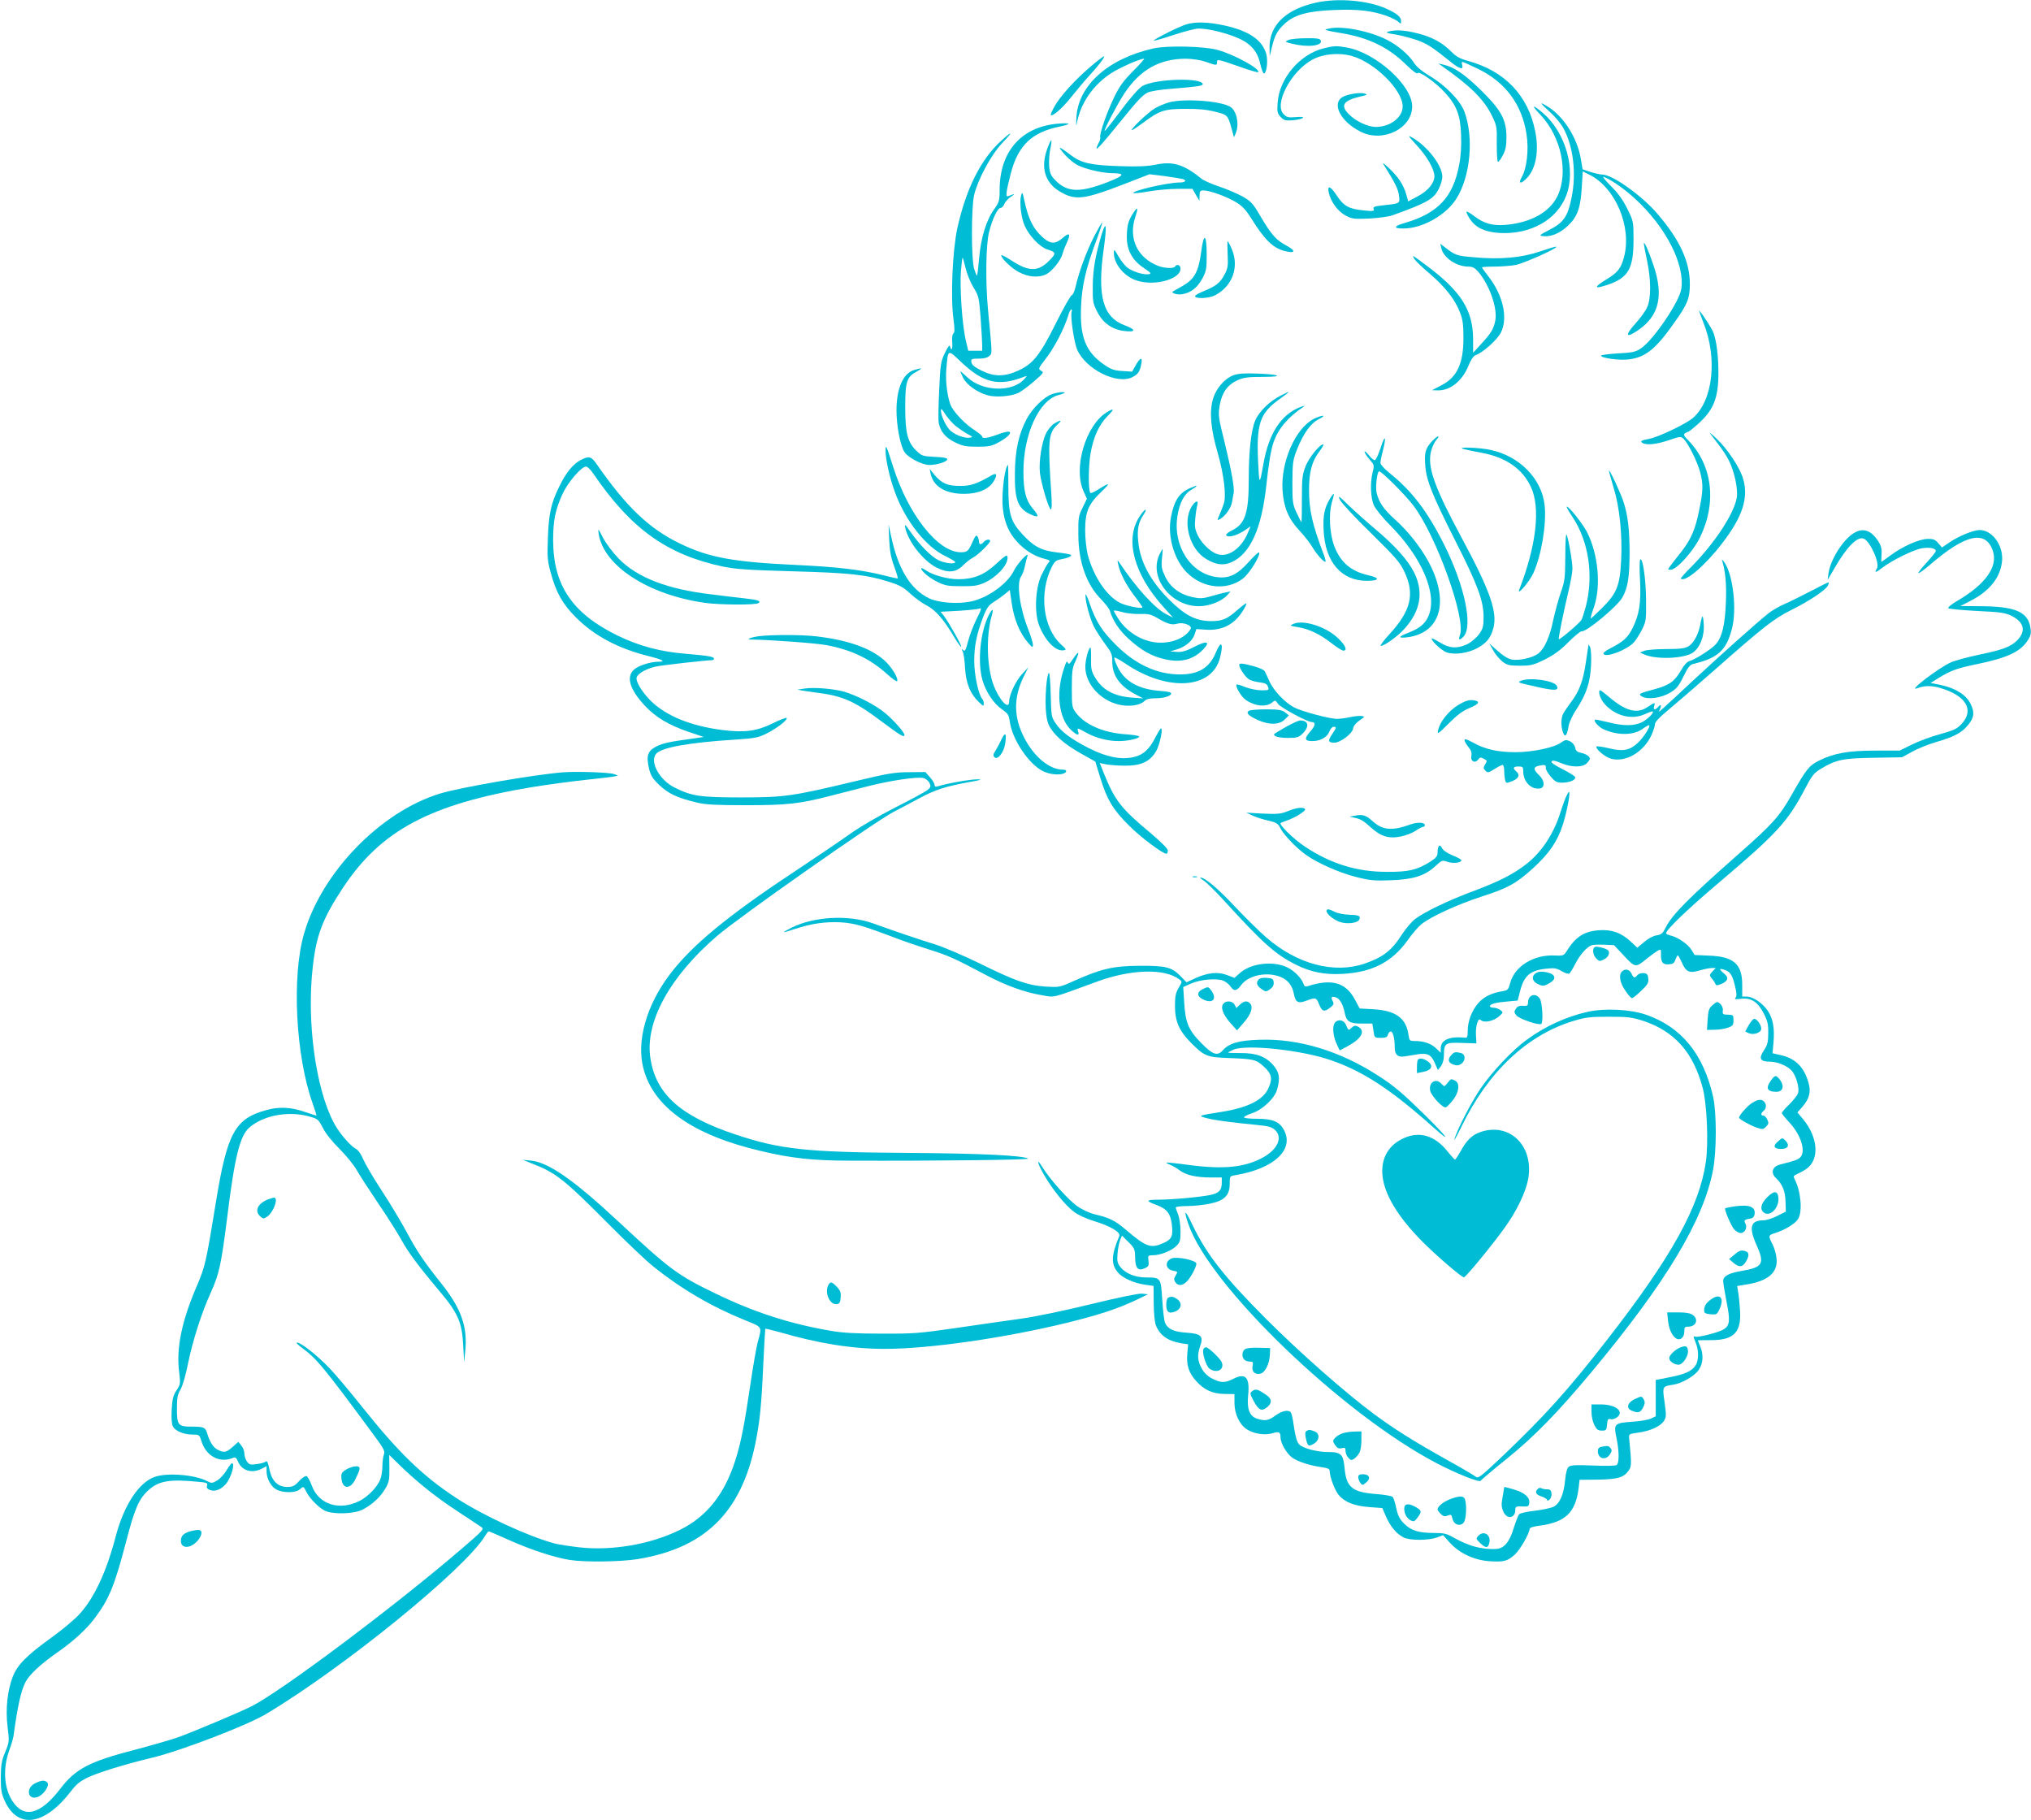 <?xml version="1.0" standalone="no"?>
<!DOCTYPE svg PUBLIC "-//W3C//DTD SVG 20010904//EN"
 "http://www.w3.org/TR/2001/REC-SVG-20010904/DTD/svg10.dtd">
<svg version="1.0" xmlns="http://www.w3.org/2000/svg"
 width="1280pt" height="1147pt" viewBox="0 0 1280 1147"
 preserveAspectRatio="xMidYMid meet">
<g transform="translate(0,1147) scale(0.1,-0.1)"
fill="#00bcd4" stroke="none">
<path d="M8297 11454 c-192 -41 -298 -143 -296 -284 l1 -55 14 58 c18 76 35
106 83 150 61 55 147 78 312 84 145 6 234 -4 328 -37 29 -11 62 -27 72 -36 18
-16 19 -16 19 3 0 26 -24 47 -92 78 -115 52 -301 69 -441 39z"/>
<path d="M7475 11316 c-50 -16 -209 -96 -203 -102 3 -2 59 14 125 36 67 22
137 40 156 40 54 0 136 -18 217 -47 103 -37 153 -87 172 -174 8 -35 19 -63 24
-62 17 3 26 77 15 121 -25 90 -108 147 -266 182 -103 22 -182 24 -240 6z"/>
<path d="M8380 11291 c-33 -7 -34 -8 -10 -14 14 -4 54 -11 90 -17 166 -28 293
-90 401 -197 41 -40 69 -61 73 -54 10 16 116 -60 174 -124 73 -81 96 -141 100
-265 3 -69 -1 -134 -12 -189 -38 -203 -133 -305 -343 -366 -70 -20 -74 -35 -9
-35 119 0 268 83 334 187 89 140 112 386 51 550 -27 71 -122 168 -223 227 -42
25 -77 54 -91 75 -33 54 -106 116 -174 150 -108 55 -279 89 -361 72z"/>
<path d="M8750 11271 c-20 -6 -10 -10 48 -19 39 -7 102 -24 139 -37 62 -24 90
-42 212 -140 50 -40 76 -46 66 -15 -3 11 -3 20 1 20 5 0 50 -20 101 -45 172
-84 276 -225 304 -413 15 -97 1 -215 -31 -269 -24 -42 -5 -45 33 -5 57 59 77
170 53 292 -44 227 -192 383 -424 446 -50 14 -75 27 -106 59 -57 57 -123 93
-213 115 -77 20 -138 24 -183 11z"/>
<path d="M8120 11218 c-24 -11 -23 -12 25 -24 98 -24 192 -13 179 21 -5 12
-25 15 -93 14 -47 0 -97 -5 -111 -11z"/>
<path d="M7270 11165 c-286 -64 -475 -233 -486 -434 -3 -62 -3 -63 6 -22 25
118 104 229 212 299 55 36 182 92 208 92 5 0 -26 -35 -68 -77 -60 -60 -87 -97
-119 -163 -45 -92 -96 -237 -89 -255 2 -6 -2 -22 -10 -36 -7 -13 -13 -28 -13
-34 0 -12 43 37 151 170 106 131 137 164 171 182 17 8 82 19 155 24 158 13
192 18 192 28 0 44 -300 35 -380 -11 -21 -12 -74 -71 -135 -153 -55 -74 -101
-132 -103 -130 -6 6 80 169 124 236 99 150 222 219 389 219 43 -1 91 -8 125
-20 69 -24 70 -24 70 0 0 18 9 16 127 -25 69 -25 129 -43 132 -40 18 19 -150
111 -254 140 -84 24 -319 29 -405 10z"/>
<path d="M8344 11166 c-152 -37 -282 -190 -292 -344 -4 -56 -2 -66 19 -89 21
-22 30 -24 77 -21 29 3 57 9 63 15 6 6 -8 8 -45 5 -46 -4 -57 -1 -76 18 -63
63 46 271 181 344 67 37 169 46 250 23 146 -43 319 -215 319 -318 0 -69 -78
-128 -168 -129 -51 0 -126 35 -171 80 -55 55 -36 86 69 111 49 11 52 13 28 20
-31 8 -108 -5 -138 -23 -69 -43 -10 -155 115 -218 141 -71 325 20 325 160 0
131 -227 336 -409 370 -66 12 -82 12 -147 -4z"/>
<path d="M6874 11051 c-100 -85 -195 -190 -229 -253 -15 -27 -25 -51 -23 -53
11 -11 72 42 124 107 32 40 81 99 110 131 65 71 108 126 102 132 -2 2 -40 -26
-84 -64z"/>
<path d="M9090 11052 c177 -124 263 -209 313 -312 30 -62 32 -70 30 -177 0
-62 3 -113 8 -113 5 0 19 19 31 43 17 32 22 58 22 112 0 111 -32 170 -162 298
-104 101 -170 146 -237 160 l-30 7 25 -18z"/>
<path d="M7368 10825 c-26 -7 -67 -24 -90 -38 -43 -25 -160 -137 -144 -137 5
0 36 21 70 46 102 77 134 88 266 88 81 1 137 -5 188 -18 80 -20 80 -20 105
-111 l14 -50 12 28 c22 54 5 138 -34 163 -58 38 -292 55 -387 29z"/>
<path d="M9766 10766 c33 -29 72 -76 87 -104 63 -115 83 -286 51 -440 -23
-115 -50 -155 -137 -199 -67 -35 -70 -38 -42 -41 49 -6 105 17 156 65 60 56
81 113 88 246 l6 97 42 -21 c164 -81 269 -329 218 -519 -19 -71 -39 -97 -110
-140 -83 -51 -81 -64 6 -35 132 45 164 101 164 286 0 114 -1 116 -39 193 -27
55 -58 99 -104 144 -36 36 -56 62 -46 58 46 -17 131 -76 196 -136 195 -177
318 -416 294 -571 -12 -80 -172 -316 -251 -372 -37 -25 -52 -29 -148 -34 -59
-3 -107 -10 -107 -14 0 -15 112 -31 173 -24 106 12 173 65 292 236 80 112 95
150 95 239 0 140 -62 276 -202 440 -98 116 -286 250 -350 250 -12 0 -44 7 -73
16 l-51 17 -12 70 c-22 128 -107 262 -204 323 -59 37 -57 29 8 -30z"/>
<path d="M9708 10747 c132 -140 179 -366 107 -514 -50 -101 -168 -166 -325
-180 -82 -7 -137 8 -196 53 -25 19 -48 33 -51 30 -3 -3 6 -24 21 -46 36 -55
94 -82 186 -88 195 -11 362 82 421 236 63 163 -4 397 -147 520 -68 58 -77 52
-16 -11z"/>
<path d="M6660 10690 c-226 -22 -360 -177 -360 -417 0 -67 -3 -77 -34 -121
-50 -68 -84 -180 -95 -307 -5 -59 -11 -109 -14 -111 -2 -3 -10 17 -18 43 -18
62 -18 385 0 463 23 98 107 254 175 326 72 75 70 84 -3 18 -129 -116 -223
-304 -278 -554 -30 -139 -43 -433 -24 -570 8 -61 8 -86 0 -91 -7 -4 -10 -26
-8 -53 4 -45 -5 -64 -14 -28 -3 11 -13 -3 -32 -42 -26 -55 -29 -72 -36 -235
-5 -97 -6 -189 -3 -206 11 -55 43 -93 102 -122 49 -24 69 -28 142 -28 75 0 91
4 138 30 58 32 86 65 55 65 -10 0 -42 -9 -71 -20 -56 -21 -92 -26 -92 -11 0 5
-22 23 -49 41 -55 35 -121 103 -145 147 -24 47 -39 159 -32 237 11 128 8 126
92 46 141 -134 237 -157 399 -94 20 7 20 7 1 -14 -75 -86 -265 -80 -360 11
-22 20 -41 37 -43 37 -2 0 6 -18 17 -41 23 -45 91 -93 155 -110 52 -15 152 -6
195 16 19 10 64 43 98 73 60 52 62 56 43 66 -19 11 -18 14 30 76 52 66 117
191 140 268 6 23 16 42 20 42 5 0 6 -6 3 -14 -10 -25 15 -195 35 -240 55 -124
252 -222 349 -172 35 18 46 35 55 84 9 44 -7 40 -35 -9 l-23 -41 -62 4 c-52 3
-71 10 -117 42 -113 78 -151 174 -143 360 5 136 30 243 97 422 22 59 38 109
36 111 -2 2 -24 -36 -49 -84 -49 -96 -97 -225 -117 -315 -7 -32 -19 -58 -25
-58 -7 0 -51 -78 -98 -172 -102 -205 -146 -261 -239 -303 -87 -40 -153 -40
-233 0 -43 22 -61 36 -63 53 -3 20 0 22 47 22 33 0 55 6 66 17 19 18 19 4 -8
288 -17 178 -14 416 7 495 21 83 54 150 72 150 8 0 19 11 24 25 5 14 24 34 42
46 30 19 25 20 -18 3 -18 -8 -14 25 17 146 47 176 133 257 310 293 78 16 67
25 -21 17z m-574 -911 c8 -35 30 -89 49 -120 33 -53 35 -63 45 -190 5 -74 10
-151 10 -171 l0 -38 -44 0 -44 0 -16 68 c-22 96 -38 328 -30 434 4 49 9 87 11
84 2 -2 11 -33 19 -67z m-60 -996 c21 -16 55 -39 74 -49 32 -17 33 -19 12 -22
-30 -5 -84 14 -117 40 -29 22 -65 96 -65 131 0 16 7 10 28 -24 16 -25 47 -59
68 -76z"/>
<path d="M8929 10554 c66 -72 111 -150 111 -195 0 -43 -41 -92 -105 -126 l-60
-32 -13 46 c-18 60 -49 108 -108 163 -40 38 -45 40 -29 15 68 -108 88 -150 92
-189 6 -50 9 -48 -109 -61 -46 -5 -56 -9 -51 -22 6 -14 -2 -15 -62 -9 -93 9
-126 27 -169 92 -41 62 -62 70 -52 22 11 -57 58 -121 106 -146 41 -22 54 -23
150 -19 58 3 123 12 145 20 222 80 262 103 294 170 12 24 21 57 21 73 0 71
-94 193 -191 248 -29 17 -25 10 30 -50z"/>
<path d="M6601 10535 c-44 -118 -17 -215 77 -271 98 -59 150 -53 407 46 l160
62 90 -11 c49 -7 100 -15 113 -18 35 -8 26 -23 -16 -23 -72 0 -302 -53 -289
-67 3 -2 47 2 98 11 51 9 133 16 183 16 l91 0 22 -38 22 -37 1 33 c0 27 4 32
25 32 39 0 144 -38 203 -73 40 -24 63 -48 97 -102 84 -135 136 -186 208 -206
69 -18 78 -1 17 32 -68 36 -96 68 -166 186 -50 85 -60 95 -117 127 -34 18 -99
46 -145 61 -45 15 -95 37 -110 49 -109 89 -180 111 -285 89 -54 -11 -112 -14
-232 -10 -181 6 -240 19 -307 70 -80 61 -89 60 -31 -4 20 -22 54 -49 75 -60
47 -24 149 -48 208 -50 95 -1 91 -13 -20 -57 -176 -68 -254 -65 -330 13 -27
28 -34 44 -38 88 -2 30 1 78 7 107 15 71 8 74 -18 5z"/>
<path d="M6435 10237 c-11 -43 0 -138 23 -190 27 -62 95 -133 140 -148 58 -18
60 -25 17 -69 -72 -74 -130 -74 -243 0 -34 22 -62 36 -62 32 0 -20 63 -81 110
-106 61 -33 128 -38 176 -13 36 19 92 90 100 127 4 14 15 44 26 67 28 60 19
72 -24 34 -46 -40 -77 -40 -124 1 -62 55 -93 116 -119 238 -11 51 -13 53 -20
27z"/>
<path d="M7133 10113 c-22 -38 -29 -63 -31 -118 -5 -94 29 -162 107 -214 46
-31 50 -36 30 -39 -31 -5 -97 15 -132 40 -15 11 -41 43 -57 71 -28 49 -30 50
-30 23 0 -72 69 -153 151 -176 113 -33 269 12 269 77 0 23 -23 32 -35 13 -8
-13 -62 -11 -102 3 -135 50 -194 175 -147 313 21 62 12 66 -23 7z"/>
<path d="M6942 9990 c-39 -132 -55 -223 -55 -327 -1 -93 1 -106 29 -159 35
-70 94 -111 171 -120 72 -9 74 9 4 35 -140 51 -177 183 -135 482 21 152 16
186 -14 89z"/>
<path d="M7571 9888 c-16 -125 -41 -174 -110 -215 -30 -18 -59 -34 -65 -37
-24 -10 20 -26 54 -20 55 9 94 39 126 96 26 48 29 62 29 150 0 133 -18 147
-34 26z"/>
<path d="M7737 9868 c4 -72 1 -89 -19 -127 -27 -52 -53 -73 -128 -104 -30 -12
-56 -26 -58 -32 -5 -19 85 -17 125 4 111 57 155 180 105 294 -11 26 -23 47
-25 47 -2 0 -2 -37 0 -82z"/>
<path d="M10360 9934 c0 -6 9 -53 20 -105 26 -122 26 -240 1 -295 -10 -23 -42
-67 -70 -98 -73 -80 -67 -102 14 -46 131 90 161 216 96 408 -31 92 -60 157
-61 136z"/>
<path d="M9084 9904 c15 -59 94 -113 168 -114 30 0 42 -7 68 -37 69 -84 118
-225 104 -302 -10 -52 -25 -79 -86 -145 l-54 -59 0 89 c-2 179 -75 295 -282
452 -101 76 -108 80 -88 50 9 -14 53 -56 98 -94 94 -80 158 -161 189 -242 18
-46 22 -77 22 -162 0 -162 -40 -248 -141 -299 l-57 -30 38 -1 c78 -1 153 60
192 156 15 37 31 61 45 66 49 18 138 99 160 144 45 92 12 236 -81 354 -21 27
-39 52 -39 55 0 3 35 5 79 5 43 0 103 5 132 10 52 10 267 106 257 115 -2 3
-48 -11 -101 -29 -116 -40 -252 -53 -420 -37 -107 9 -115 12 -181 63 l-29 22
7 -30z"/>
<path d="M10735 9438 c91 -226 61 -494 -67 -603 -42 -36 -220 -121 -273 -130
-51 -10 -61 -15 -44 -26 25 -16 90 -9 166 17 70 24 76 25 93 9 28 -26 88 -145
105 -211 20 -77 19 -116 -6 -237 -24 -123 -52 -187 -116 -268 -94 -120 -88
-109 -63 -109 36 0 140 114 183 202 108 218 80 455 -71 611 -31 31 -34 39 -22
47 8 5 18 10 21 10 4 0 30 21 59 47 100 89 130 165 130 323 0 108 -12 201 -32
255 -10 25 -62 108 -89 138 -4 5 8 -29 26 -75z"/>
<path d="M5763 9139 c-71 -20 -113 -116 -113 -255 0 -94 22 -213 48 -259 21
-37 112 -85 160 -85 47 0 112 20 112 36 0 8 -25 13 -79 15 -75 4 -82 6 -115
38 -56 54 -71 112 -71 276 0 161 10 191 73 224 40 22 36 25 -15 10z"/>
<path d="M7775 9106 c-58 -22 -111 -83 -131 -152 -23 -81 -14 -187 32 -344 38
-135 54 -268 36 -316 -5 -16 -17 -46 -26 -67 -16 -37 -16 -38 3 -28 33 18 70
70 76 109 3 20 8 45 10 55 6 31 -13 137 -56 315 -41 164 -42 176 -32 238 14
80 48 128 112 158 38 17 65 21 158 21 140 0 113 16 -37 21 -76 3 -116 0 -145
-10z"/>
<path d="M6632 8987 c-50 -16 -124 -88 -161 -156 -51 -96 -73 -197 -75 -341
-2 -175 20 -228 107 -265 46 -19 47 -8 3 44 -41 49 -56 109 -56 229 0 235 98
449 219 482 23 6 41 13 41 15 0 8 -43 4 -78 -8z"/>
<path d="M8071 8977 c-68 -34 -136 -100 -160 -156 -26 -62 -41 -192 -41 -376
0 -208 -23 -277 -105 -317 -44 -22 -50 -38 -14 -38 23 0 74 22 107 47 l24 17
-17 -40 c-38 -93 -115 -152 -181 -139 -45 8 -107 64 -135 121 -18 38 -21 57
-16 107 3 34 9 72 13 85 10 33 -13 27 -36 -10 -60 -99 -12 -271 94 -332 61
-36 106 -41 157 -19 118 53 189 209 219 478 15 141 30 234 47 280 30 85 91
157 189 222 11 8 2 6 -21 -2 -121 -47 -198 -165 -232 -355 -25 -141 -27 -140
-34 10 -11 236 11 303 124 387 87 63 89 66 18 30z"/>
<path d="M6975 8872 c-132 -81 -212 -349 -147 -496 l22 -49 -27 -56 c-26 -51
-28 -66 -27 -166 0 -175 51 -319 144 -412 26 -27 51 -59 55 -73 19 -62 59
-122 117 -175 81 -74 147 -111 229 -129 101 -24 181 -3 243 63 47 49 21 56
-57 15 -53 -27 -77 -34 -110 -32 l-42 3 42 13 c54 16 99 54 112 95 l11 33 59
-4 c101 -7 178 31 232 116 16 25 27 48 24 50 -2 2 -26 -15 -52 -38 -71 -63
-99 -74 -173 -74 -94 1 -164 37 -265 139 -117 118 -181 238 -192 367 -7 73 2
118 33 163 13 20 19 35 12 33 -7 -3 -25 -24 -40 -49 -89 -142 -30 -358 151
-560 l64 -71 -42 21 c-73 38 -191 167 -298 328 -11 16 -12 14 -6 -12 11 -55
49 -129 101 -198 29 -37 52 -71 52 -74 0 -12 -104 9 -141 28 -85 43 -167 166
-204 304 -8 33 -16 102 -16 152 0 119 20 166 104 246 60 57 53 60 -26 10 -22
-14 -41 -22 -45 -19 -14 14 -13 167 1 249 19 106 53 180 108 236 44 44 42 52
-6 23z m206 -1271 c54 2 73 -2 110 -24 68 -40 94 -47 130 -37 37 11 95 -12 83
-33 -30 -52 -105 -87 -189 -87 -101 0 -205 58 -264 146 -17 26 -31 51 -31 55
0 4 21 1 48 -7 26 -8 77 -14 113 -13z"/>
<path d="M8279 8830 c-116 -61 -208 -272 -196 -450 7 -107 37 -179 106 -253
32 -34 70 -83 84 -108 27 -45 73 -96 81 -88 2 2 -3 22 -11 44 -73 191 -93 280
-93 409 0 112 18 179 65 241 19 25 30 45 25 45 -23 0 -89 -82 -111 -136 -21
-53 -24 -75 -24 -206 0 -82 -1 -148 -3 -148 -2 0 -15 26 -30 58 -25 53 -27 66
-27 192 1 123 3 141 28 205 41 103 87 168 139 194 26 13 35 21 23 21 -11 -1
-36 -10 -56 -20z"/>
<path d="M6644 8801 c-17 -11 -41 -39 -52 -63 -27 -56 -46 -177 -38 -248 8
-69 56 -230 69 -230 6 0 7 35 3 93 -23 339 -19 387 36 439 35 32 27 36 -18 9z"/>
<path d="M10776 8740 c6 -8 30 -39 53 -69 24 -30 54 -77 67 -103 34 -67 58
-178 50 -232 -16 -101 -139 -289 -289 -440 -38 -37 -66 -70 -64 -72 26 -26
151 80 258 219 131 169 170 289 135 409 -20 70 -97 187 -167 253 -29 28 -48
43 -43 35z"/>
<path d="M8701 8647 c-14 -42 -30 -77 -37 -77 -7 0 -24 15 -38 33 -14 17 -26
27 -26 20 0 -7 14 -28 31 -48 30 -34 31 -37 20 -80 -17 -67 -13 -164 8 -210
10 -22 56 -79 103 -126 203 -205 301 -439 239 -575 -21 -46 -56 -74 -122 -100
-68 -26 -72 -37 -10 -30 211 27 268 226 134 476 -50 93 -131 195 -213 268 -69
62 -100 107 -114 166 -9 37 3 136 16 136 16 0 165 -149 215 -215 145 -190 333
-715 294 -817 -12 -33 -2 -36 23 -9 60 66 7 319 -121 576 -106 212 -205 342
-348 456 -31 25 -55 52 -55 62 0 11 7 46 16 79 23 91 12 103 -15 15z"/>
<path d="M9021 8685 c-39 -44 -45 -70 -38 -155 8 -91 44 -181 191 -472 140
-276 176 -375 176 -477 0 -59 -4 -73 -29 -108 -16 -22 -49 -50 -73 -62 -63
-30 -114 -27 -172 10 -27 16 -50 28 -52 26 -10 -10 61 -77 93 -88 52 -17 134
-5 194 27 59 33 84 64 101 127 26 100 -21 235 -197 562 -176 327 -221 453
-196 552 7 27 22 58 33 71 12 12 17 22 11 22 -6 0 -25 -16 -42 -35z"/>
<path d="M5581 8633 c-1 -52 25 -173 59 -264 65 -180 196 -346 319 -404 33
-16 61 -33 61 -37 0 -15 -64 -8 -106 12 -46 23 -118 96 -177 180 -33 47 -38
51 -32 25 19 -89 113 -208 196 -251 72 -36 122 -33 167 12 19 19 48 42 64 50
31 16 108 91 108 105 0 14 -26 10 -40 -6 -17 -20 -30 -19 -30 3 0 9 -5 24 -10
32 -7 11 -14 3 -31 -35 -25 -58 -33 -65 -74 -65 -143 0 -329 235 -425 535 -44
138 -48 148 -49 108z"/>
<path d="M9225 8640 c17 -4 66 -15 111 -23 154 -28 259 -101 312 -215 62 -131
35 -369 -73 -647 -18 -46 65 50 89 104 51 114 83 307 71 426 -18 168 -158 311
-342 350 -73 16 -224 20 -168 5z"/>
<path d="M3658 8570 c-48 -26 -91 -79 -133 -165 -52 -105 -67 -174 -72 -326
-5 -118 -2 -146 17 -215 34 -127 75 -200 160 -285 116 -116 268 -197 460 -244
87 -22 109 -35 59 -35 -51 0 -128 -25 -155 -51 -49 -46 -24 -125 70 -226 67
-72 152 -123 276 -165 l95 -32 -60 -9 c-156 -21 -197 -30 -237 -50 -55 -28
-66 -57 -49 -134 11 -49 21 -66 65 -109 57 -55 117 -83 241 -112 55 -13 123
-16 310 -16 255 0 335 9 525 58 52 13 156 40 230 59 147 38 320 64 361 54 14
-4 31 -18 37 -31 10 -22 8 -28 -15 -46 -15 -11 -106 -61 -202 -109 -104 -53
-223 -122 -291 -171 -63 -45 -221 -151 -350 -237 -416 -275 -643 -463 -780
-645 -147 -195 -210 -420 -165 -591 64 -245 312 -420 740 -520 192 -46 331
-61 565 -61 534 -2 1134 5 1120 13 -34 20 -304 33 -770 36 -624 4 -793 22
-1072 115 -349 116 -505 255 -539 482 -35 227 121 513 420 770 134 116 996
721 1111 781 47 24 123 65 170 90 96 51 162 72 305 98 77 13 90 18 55 18 -40
1 -195 -26 -249 -44 -15 -4 -21 -2 -21 9 0 9 -13 30 -29 48 l-29 33 -104 -1
c-90 0 -134 -8 -343 -58 -393 -94 -443 -101 -715 -101 -257 0 -311 8 -420 63
-95 48 -158 164 -114 213 35 39 208 70 493 88 131 9 149 12 205 40 66 34 134
87 123 97 -3 3 -43 -12 -89 -35 -100 -49 -177 -59 -318 -41 -198 26 -350 88
-447 182 -58 58 -100 127 -90 151 9 25 65 55 122 67 42 9 312 39 353 40 6 0
12 4 12 9 0 13 -35 19 -176 31 -161 13 -293 48 -428 113 -288 140 -409 317
-410 602 0 126 13 190 59 292 34 74 119 173 149 173 8 0 30 -21 47 -47 236
-346 462 -508 814 -583 83 -17 157 -22 440 -30 363 -10 463 -21 607 -66 67
-21 93 -35 134 -74 28 -26 74 -60 102 -74 57 -29 108 -87 174 -198 22 -38 43
-66 46 -64 5 6 -79 156 -110 196 l-20 25 114 6 c62 4 121 10 131 14 15 6 12
-6 -18 -65 -20 -40 -44 -103 -54 -141 -14 -56 -20 -66 -30 -56 -11 10 -12 8
-4 -8 6 -11 13 -58 15 -105 6 -96 33 -163 87 -214 28 -27 31 -28 31 -10 0 11
-4 24 -9 29 -24 26 -51 151 -51 239 0 98 15 170 57 280 22 56 34 73 68 94 22
14 53 36 70 50 l29 24 13 -88 c14 -97 50 -184 102 -244 27 -31 30 -33 31 -13
0 12 -13 54 -29 95 -54 136 -76 292 -46 335 9 12 19 41 24 65 5 24 12 52 16
63 14 37 -63 -46 -84 -89 -39 -83 -164 -173 -270 -196 -87 -18 -206 -9 -266
20 -118 57 -196 186 -240 396 l-15 69 4 -95 c3 -70 11 -114 31 -168 15 -41 25
-75 23 -77 -2 -1 -45 8 -96 21 -136 34 -289 52 -547 64 -392 18 -550 47 -730
135 -196 95 -338 231 -528 505 -32 45 -46 48 -99 20z"/>
<path d="M6347 8533 c-20 -37 -36 -196 -26 -273 10 -85 38 -149 90 -205 49
-53 105 -88 167 -105 41 -10 43 -13 28 -28 -8 -10 -27 -44 -43 -77 -38 -83
-45 -233 -15 -314 38 -98 104 -166 153 -159 22 3 21 5 -15 38 -114 106 -139
327 -56 490 17 33 27 41 59 46 41 7 69 20 60 28 -3 3 -42 10 -87 15 -98 11
-148 37 -220 116 -73 79 -87 128 -87 298 0 75 -1 137 -2 137 -1 0 -4 -3 -6 -7z"/>
<path d="M5865 8485 c18 -82 94 -127 211 -127 89 0 157 29 187 80 24 41 19 55
-13 37 -93 -54 -134 -68 -200 -67 -79 0 -115 16 -160 69 l-31 38 6 -30z"/>
<path d="M10140 8504 c0 -6 14 -55 30 -109 37 -120 55 -294 47 -456 -8 -159
-27 -207 -119 -299 -39 -39 -72 -69 -73 -68 -2 2 7 35 21 73 45 134 27 331
-44 472 -28 54 -120 169 -128 160 -3 -2 14 -31 36 -64 103 -155 135 -370 84
-566 -9 -34 -21 -71 -27 -83 -11 -20 -137 -127 -143 -122 -4 5 33 186 60 298
14 58 26 124 26 146 0 48 -28 205 -38 216 -4 4 -7 -59 -7 -140 -1 -135 -3
-154 -29 -227 -15 -44 -36 -122 -47 -172 -21 -104 -55 -181 -94 -211 -34 -27
-123 -47 -168 -38 -22 4 -56 25 -88 54 l-53 47 25 -44 c13 -24 39 -55 58 -70
30 -23 44 -26 111 -26 68 0 84 4 156 39 57 29 98 58 149 110 39 39 76 69 83
68 29 -6 223 155 256 212 35 60 46 129 46 284 0 145 -11 236 -37 316 -18 57
-92 216 -93 200z"/>
<path d="M7500 8394 c-68 -29 -100 -78 -120 -182 -24 -119 19 -269 100 -350
100 -100 251 -116 353 -38 41 31 115 151 102 165 -4 3 -33 -24 -66 -61 -71
-79 -122 -104 -198 -95 -167 20 -281 197 -250 388 13 80 42 136 85 161 18 11
34 22 34 24 0 5 0 5 -40 -12z"/>
<path d="M8382 8328 c-35 -59 -45 -105 -40 -202 10 -198 112 -316 272 -316 81
0 86 18 10 35 -110 25 -176 81 -215 184 -29 76 -36 201 -16 272 9 29 15 55 13
57 -2 2 -13 -12 -24 -30z"/>
<path d="M8445 8320 c9 -19 97 -114 196 -210 157 -155 182 -183 211 -245 65
-139 40 -244 -94 -390 -38 -41 -63 -75 -56 -75 23 0 102 57 146 104 104 113
126 233 65 357 -39 79 -123 172 -247 276 -50 42 -124 108 -165 147 -64 63 -71
67 -56 36z"/>
<path d="M3773 8106 c31 -202 313 -385 671 -435 92 -13 315 -14 335 -2 21 13
0 21 -91 31 -46 5 -139 16 -208 25 -274 32 -463 105 -580 224 -36 37 -80 95
-99 131 -32 62 -33 63 -28 26z"/>
<path d="M11684 8111 c-69 -42 -147 -166 -160 -252 l-6 -44 45 77 c76 132 143
199 182 184 41 -15 104 -156 84 -188 -19 -29 -7 -28 32 3 60 47 200 116 252
124 49 8 87 0 87 -17 0 -6 -25 -37 -55 -70 -30 -32 -55 -64 -55 -69 0 -6 32
17 71 50 226 196 355 224 399 88 32 -99 -47 -209 -224 -313 -37 -21 -62 -42
-57 -47 4 -4 85 -12 180 -17 150 -7 177 -11 219 -31 79 -40 92 -96 35 -154
-41 -41 -92 -60 -238 -90 -71 -15 -153 -37 -180 -49 -80 -36 -278 -188 -212
-163 45 17 89 18 144 2 161 -47 217 -136 138 -224 -31 -34 -48 -42 -137 -67
-56 -15 -137 -45 -179 -66 l-77 -38 -155 0 c-169 0 -262 -17 -355 -64 -60 -30
-79 -54 -167 -209 -81 -143 -121 -187 -335 -376 -320 -282 -422 -385 -463
-467 -17 -35 -26 -43 -56 -48 -22 -3 -55 -21 -79 -42 l-43 -36 -42 39 c-60 56
-121 77 -201 71 -96 -8 -147 -42 -206 -137 -14 -22 -22 -25 -73 -22 -131 6
-251 -68 -279 -172 -11 -43 -15 -47 -48 -53 -70 -11 -120 -36 -154 -76 -41
-47 -66 -114 -66 -175 0 -36 -3 -44 -17 -42 -99 10 -153 -14 -153 -68 l0 -27
-28 27 c-32 31 -79 47 -133 47 -36 0 -37 1 -43 44 -16 101 -81 148 -219 156
l-88 5 -32 60 c-57 104 -145 129 -294 81 -16 -5 -23 -2 -28 14 -11 34 -55 80
-98 102 -89 45 -230 30 -302 -33 l-35 -31 -45 17 c-58 23 -123 16 -199 -18
l-58 -27 -38 39 c-56 57 -92 66 -260 65 -165 -1 -241 -19 -411 -95 -91 -41
-94 -41 -178 -36 -112 7 -195 36 -421 148 -101 49 -225 102 -283 120 -92 28
-245 80 -384 130 -154 56 -374 44 -515 -27 -26 -13 -48 -26 -48 -28 0 -2 32 7
70 20 102 34 192 47 289 42 87 -6 137 -20 351 -101 52 -20 147 -52 210 -72
115 -36 154 -53 350 -157 125 -67 247 -111 354 -129 88 -15 54 -23 349 85 214
79 428 85 520 14 18 -13 18 -15 -5 -53 -19 -33 -23 -54 -23 -115 0 -95 26
-155 98 -228 86 -87 102 -94 235 -99 165 -6 178 -9 228 -55 48 -44 55 -73 30
-131 -31 -76 -127 -126 -294 -153 -152 -24 -156 -25 -97 -40 49 -13 136 -25
318 -43 71 -7 93 -13 113 -32 49 -46 17 -120 -73 -171 -114 -64 -248 -78 -463
-50 -80 11 -147 18 -149 16 -2 -2 8 -8 23 -14 15 -5 42 -21 59 -34 41 -31 102
-45 195 -46 l72 0 0 -31 c0 -48 -15 -66 -67 -78 -61 -14 -246 -31 -337 -31
-77 0 -77 -8 -3 -35 61 -23 84 -53 92 -119 9 -73 1 -94 -48 -117 -85 -38 -110
-30 -243 83 -67 57 -103 75 -199 97 -27 7 -74 28 -104 49 -54 36 -174 170
-220 245 -42 68 -35 30 8 -45 53 -92 134 -193 189 -234 24 -19 78 -44 128 -59
102 -31 168 -70 158 -94 -51 -122 -53 -177 -9 -229 30 -36 103 -68 173 -78
l52 -7 1 -106 c0 -58 6 -120 12 -138 25 -67 75 -103 163 -118 l42 -6 -5 -58
c-7 -73 9 -122 55 -173 51 -57 104 -81 179 -82 l63 -1 0 -55 c0 -69 31 -136
78 -167 42 -28 114 -39 160 -25 42 13 52 9 52 -24 0 -37 36 -100 72 -128 35
-26 111 -51 191 -62 35 -5 47 -11 47 -23 0 -37 32 -122 57 -152 38 -45 99 -69
193 -76 l82 -6 24 -56 c28 -62 64 -105 109 -129 38 -20 154 -20 210 -1 l40 15
43 -48 c60 -66 154 -110 249 -116 90 -6 114 0 159 41 33 29 94 135 94 163 0 7
25 15 56 19 169 21 234 82 253 239 l6 51 116 1 c126 2 165 14 195 60 17 24 17
42 1 204 -2 23 2 25 56 32 75 10 141 39 163 73 16 25 16 35 5 117 -15 102 -15
102 53 112 58 9 136 55 163 95 27 40 30 95 8 148 -8 19 -15 36 -15 37 0 0 37
1 83 1 145 0 193 49 183 190 -3 44 -8 96 -12 115 l-6 36 66 11 c132 22 193 77
182 165 -2 26 -14 65 -25 87 -28 54 -27 58 17 71 64 21 128 60 145 90 28 47
16 176 -22 248 -10 20 -9 23 16 34 15 7 40 20 56 31 85 58 77 197 -19 314
l-36 43 30 34 c46 53 57 96 39 156 -29 98 -82 150 -174 171 l-52 12 6 67 c8
92 -3 151 -36 201 -33 48 -93 89 -133 89 l-28 0 0 74 c0 130 -53 178 -207 184
l-93 4 -21 34 c-22 35 -84 78 -131 89 -16 4 -28 10 -28 14 0 22 140 156 340
325 353 299 426 378 529 573 52 99 61 111 111 141 92 55 136 64 331 67 l176 3
64 35 c35 20 103 47 151 61 110 32 157 56 195 100 45 50 50 87 21 143 -28 56
-97 98 -189 117 l-62 12 51 32 c77 47 115 61 242 87 188 39 271 77 317 146 21
31 25 47 20 79 -14 105 -95 140 -326 140 l-116 1 66 34 c122 63 189 150 197
255 6 97 -64 190 -142 190 -40 -1 -130 -37 -190 -78 l-47 -32 -24 28 c-19 22
-31 27 -68 26 -53 -1 -160 -49 -234 -105 -29 -21 -53 -39 -55 -39 -2 0 -2 20
0 45 3 33 -2 54 -18 80 -45 73 -97 92 -156 56z m-1449 -2664 c71 -76 73 -76
145 -17 25 20 55 42 67 49 20 10 22 9 21 -17 -2 -54 10 -71 47 -69 28 2 37 7
44 30 6 15 12 27 15 27 3 0 14 -20 25 -44 26 -61 48 -71 113 -51 28 8 63 15
77 15 l24 0 -21 -22 c-20 -22 -20 -24 -2 -46 10 -12 20 -28 22 -34 3 -9 12 -9
35 1 44 18 50 41 19 66 -34 28 -33 36 4 23 36 -12 49 -34 66 -108 10 -39 10
-58 2 -67 -8 -10 -2 -12 33 -7 65 8 107 -19 144 -91 25 -49 30 -70 29 -126 0
-56 -5 -74 -28 -109 -33 -50 -23 -70 36 -70 46 0 104 -22 136 -53 30 -28 56
-116 43 -148 -5 -13 -30 -44 -55 -69 -25 -24 -46 -48 -46 -54 0 -5 21 -31 46
-58 75 -80 107 -184 69 -222 -15 -14 -31 -20 -125 -44 -50 -12 -63 -52 -28
-85 41 -38 60 -84 61 -151 l2 -61 -54 -27 c-30 -16 -70 -28 -88 -28 -81 0 -93
-44 -43 -155 53 -119 41 -141 -95 -164 -82 -14 -115 -33 -115 -64 0 -12 10
-70 21 -129 24 -118 21 -150 -16 -174 -31 -20 -163 -54 -182 -47 -12 5 -12 0
2 -33 22 -51 22 -116 1 -148 -23 -36 -66 -56 -165 -75 l-86 -17 0 -114 0 -115
-30 -14 c-16 -8 -69 -17 -116 -20 -115 -8 -120 -13 -102 -99 18 -87 19 -162 1
-174 -7 -5 -70 -7 -148 -3 -102 4 -139 3 -152 -7 -12 -9 -19 -35 -24 -83 -8
-90 -33 -149 -72 -169 -17 -9 -70 -20 -118 -26 -48 -5 -93 -15 -100 -22 -6 -7
-21 -46 -34 -87 -26 -88 -62 -130 -112 -132 -94 -3 -170 18 -265 71 -45 26
-63 30 -125 30 -98 0 -145 15 -189 59 -28 28 -39 50 -49 96 -7 33 -17 65 -22
71 -5 7 -51 15 -102 19 -153 11 -191 42 -202 163 -8 88 -22 102 -104 102 -69
0 -158 23 -182 48 -13 12 -23 47 -32 103 -6 47 -15 90 -20 97 -13 21 -55 13
-98 -18 -44 -33 -67 -36 -118 -19 -45 16 -62 61 -54 143 12 117 -15 147 -94
107 -52 -26 -75 -26 -129 0 -29 14 -52 35 -68 63 -28 49 -31 86 -11 144 22 62
6 78 -86 84 -79 5 -118 23 -135 61 -6 13 -14 79 -18 146 -9 140 -9 141 -102
141 -69 0 -130 25 -162 66 -19 24 -22 38 -18 84 2 30 10 68 16 84 l12 30 41
-41 c38 -38 41 -45 42 -98 1 -68 18 -86 61 -67 23 11 27 17 23 47 -4 33 -3 35
28 35 46 0 115 27 146 57 25 24 28 33 28 95 0 38 -7 84 -15 105 -8 19 -15 39
-15 44 0 5 33 9 73 9 39 0 104 7 142 15 92 19 125 52 125 125 0 49 0 49 38 55
242 41 370 161 304 284 -28 53 -72 71 -169 71 -46 0 -83 4 -83 9 0 5 23 17 51
26 67 22 143 95 158 150 20 73 14 108 -24 152 -48 56 -108 78 -207 77 -43 0
-78 1 -78 3 0 2 16 11 35 19 83 34 430 -3 613 -67 204 -70 382 -187 651 -428
114 -101 82 -57 -56 80 -145 142 -198 187 -298 251 -241 156 -501 234 -745
226 -134 -4 -194 -22 -234 -67 -34 -38 -64 -27 -136 47 -80 81 -100 129 -107
259 l-6 93 49 22 c58 26 162 35 204 18 16 -7 36 -23 45 -36 21 -32 39 -30 66
7 45 63 162 88 249 53 47 -19 74 -54 84 -105 10 -55 27 -65 79 -45 59 22 63
21 81 -24 18 -45 32 -49 70 -19 22 17 24 24 15 41 -13 24 -7 32 20 23 24 -7
45 -44 55 -94 11 -58 30 -71 107 -71 l68 0 7 -45 c6 -45 7 -45 46 -45 31 0 41
4 45 20 3 11 11 20 18 20 14 0 25 -44 25 -100 0 -46 19 -64 62 -57 18 3 52 8
75 12 67 12 92 1 115 -52 l20 -46 19 24 c11 15 19 41 19 67 0 79 8 84 113 80
l92 -3 -3 50 c-2 28 2 64 8 79 8 23 13 26 25 16 21 -17 79 -4 112 25 27 24 28
25 9 40 -11 8 -30 15 -43 15 -13 0 -23 4 -23 9 0 14 36 24 110 30 l65 6 16 63
c25 95 64 128 166 138 49 5 64 3 95 -16 21 -12 42 -19 48 -15 6 4 23 32 39 63
28 55 70 103 101 115 8 4 44 5 79 4 l63 -3 63 -67z"/>
<path d="M10053 5503 c-20 -7 -15 -51 7 -73 19 -19 22 -19 50 -5 30 15 40 48
20 60 -19 12 -65 22 -77 18z"/>
<path d="M10222 5348 c-22 -22 -13 -71 21 -120 17 -27 37 -48 42 -48 6 0 32
21 58 46 40 38 48 51 45 77 -2 26 -8 33 -29 35 -14 2 -31 -4 -39 -12 -17 -22
-25 -20 -38 9 -12 27 -40 33 -60 13z"/>
<path d="M9690 5343 c-40 -16 -39 -55 2 -74 27 -13 36 -14 59 -2 43 21 55 41
37 59 -16 16 -75 27 -98 17z"/>
<path d="M7931 5296 c-17 -20 -9 -40 23 -61 23 -16 27 -15 51 2 17 12 24 26
22 43 -2 22 -8 25 -43 28 -27 2 -45 -2 -53 -12z"/>
<path d="M7580 5237 c-41 -20 -37 -49 9 -68 57 -24 81 8 45 59 -18 25 -20 26
-54 9z"/>
<path d="M9642 5188 c-7 -7 -12 -22 -12 -35 0 -20 -5 -23 -31 -21 -22 2 -35
-3 -45 -18 -13 -19 -12 -24 3 -43 18 -22 145 -65 157 -53 13 13 6 138 -10 160
-17 24 -43 29 -62 10z"/>
<path d="M7710 5145 c-19 -23 -3 -67 43 -120 l43 -48 41 47 c46 52 62 98 43
121 -17 21 -40 19 -66 -6 l-22 -21 -11 21 c-14 24 -53 28 -71 6z"/>
<path d="M10794 5137 c-24 -21 -28 -33 -32 -91 l-4 -66 48 1 c27 0 65 6 84 13
31 11 35 17 35 47 0 32 -2 34 -35 35 -31 0 -35 3 -32 25 2 15 -5 32 -16 43
-19 16 -21 16 -48 -7z"/>
<path d="M10006 5094 c-134 -30 -268 -91 -384 -176 -89 -64 -221 -204 -290
-306 -60 -87 -152 -267 -166 -322 -4 -14 16 22 44 79 167 346 413 578 705 667
79 24 107 27 225 27 119 0 144 -3 216 -26 197 -65 316 -199 375 -423 27 -101
37 -344 20 -465 -41 -283 -214 -596 -618 -1116 -254 -327 -401 -490 -687 -761
-115 -108 -131 -120 -145 -108 -9 8 -90 56 -181 106 -214 120 -338 198 -463
291 -179 133 -466 386 -678 598 -264 265 -375 406 -465 595 -46 97 -57 97 -24
1 134 -389 968 -1193 1563 -1505 124 -65 274 -125 279 -111 2 5 74 66 160 135
176 142 322 291 539 551 468 562 704 953 765 1272 23 118 23 360 1 460 -61
272 -202 443 -424 519 -98 34 -260 42 -367 18z"/>
<path d="M11021 5010 l-22 -40 23 -11 c31 -13 78 4 78 29 0 23 -27 62 -44 62
-7 0 -22 -18 -35 -40z"/>
<path d="M8409 5019 c-13 -26 -6 -85 18 -134 l16 -34 48 25 c92 50 117 98 67
125 -15 8 -24 7 -39 -7 -21 -19 -20 -20 -37 19 -15 34 -56 37 -73 6z"/>
<path d="M9147 4822 c-25 -27 -21 -49 12 -60 22 -8 34 -7 50 4 29 20 28 60 -1
68 -35 9 -44 7 -61 -12z"/>
<path d="M8937 4793 c-4 -3 -7 -24 -7 -46 l0 -39 37 7 c58 11 70 41 28 69 -26
17 -47 20 -58 9z"/>
<path d="M11161 4661 c-35 -48 -24 -71 34 -71 45 0 53 40 17 83 -20 23 -27 22
-51 -12z"/>
<path d="M9122 4645 c-19 -24 -19 -24 -38 -4 -35 39 -83 7 -70 -46 9 -34 80
-109 98 -103 7 3 28 24 46 47 38 50 44 104 13 121 -26 14 -27 13 -49 -15z"/>
<path d="M11044 4521 c-29 -17 -84 -79 -84 -94 0 -9 65 -46 109 -62 39 -13 43
-13 61 5 17 17 18 24 8 45 -6 14 -17 25 -25 25 -17 0 -17 15 2 30 18 15 19 42
3 58 -17 17 -38 15 -74 -7z"/>
<path d="M9326 4335 c-50 -18 -84 -52 -121 -120 -17 -30 -33 -54 -36 -52 -3 1
-26 26 -50 56 -77 94 -170 123 -267 81 -98 -42 -147 -123 -140 -230 9 -122 96
-267 255 -427 86 -86 245 -223 259 -222 12 0 185 211 258 314 74 102 132 223
147 305 38 210 -119 362 -305 295z"/>
<path d="M11205 4277 c-34 -29 -26 -47 21 -47 43 0 55 23 27 52 -20 20 -20 20
-48 -5z"/>
<path d="M11136 3924 c-38 -39 -46 -73 -21 -94 39 -32 99 28 93 93 -4 45 -29
45 -72 1z"/>
<path d="M10931 3868 c-30 -5 -56 -10 -58 -12 -8 -7 38 -113 57 -134 12 -12
29 -22 40 -22 27 0 44 34 30 60 -11 21 -7 25 35 32 12 2 21 12 23 26 7 48 -33
63 -127 50z"/>
<path d="M10930 3563 l-33 -27 27 -23 c36 -31 58 -29 79 6 21 36 22 57 1 65
-28 11 -42 7 -74 -21z"/>
<path d="M7384 3540 c-44 -18 -40 -67 7 -77 33 -6 33 -6 17 -33 -10 -15 -10
-25 -2 -38 17 -26 43 -26 71 0 25 23 62 91 63 115 0 21 -123 47 -156 33z"/>
<path d="M10788 3285 c-36 -25 -48 -43 -48 -75 0 -14 9 -19 40 -22 37 -3 41
-1 55 28 34 71 9 107 -47 69z"/>
<path d="M7363 3293 c-7 -2 -13 -22 -13 -43 0 -49 16 -61 58 -44 39 17 44 55
10 78 -23 16 -34 18 -55 9z"/>
<path d="M10512 3152 c5 -54 25 -100 51 -116 26 -16 52 5 52 43 0 27 3 31 25
31 50 0 67 47 28 74 -15 11 -45 16 -91 16 l-70 0 5 -48z"/>
<path d="M10590 2979 c-33 -13 -70 -49 -70 -67 0 -20 30 -41 58 -42 27 0 64
54 60 89 -3 29 -14 33 -48 20z"/>
<path d="M7585 2970 c-12 -19 16 -110 38 -125 46 -32 95 -6 77 40 -8 23 -84
95 -99 95 -6 0 -13 -5 -16 -10z"/>
<path d="M7848 2969 c-21 -12 -24 -49 -6 -67 7 -7 22 -12 35 -12 19 0 22 -4
17 -28 -7 -35 16 -57 50 -48 29 7 57 62 59 119 l2 42 -70 2 c-38 2 -78 -2 -87
-8z"/>
<path d="M7894 2705 c-18 -13 -18 -15 5 -60 32 -60 51 -71 85 -44 34 26 33 53
-1 77 -55 38 -69 42 -89 27z"/>
<path d="M10300 2652 c-45 -22 -53 -58 -15 -72 41 -16 53 -12 70 20 12 23 13
35 5 50 -13 24 -15 24 -60 2z"/>
<path d="M10030 2573 c0 -27 8 -64 18 -83 14 -28 23 -35 47 -35 28 0 30 3 33
38 3 33 6 38 23 34 10 -3 29 3 42 13 44 37 -12 80 -105 80 l-58 0 0 -47z"/>
<path d="M8233 2452 c-8 -5 -9 -19 -3 -46 11 -49 16 -53 48 -35 39 21 42 66 7
79 -31 12 -36 12 -52 2z"/>
<path d="M8464 2439 c-17 -5 -39 -18 -49 -29 -17 -18 -17 -21 -1 -46 14 -20
23 -24 42 -20 20 5 24 3 24 -18 0 -23 23 -56 38 -56 13 1 39 25 50 47 7 12 12
47 12 77 l0 56 -42 -1 c-24 0 -57 -5 -74 -10z"/>
<path d="M10093 2353 c-16 -3 -23 -12 -23 -27 0 -48 49 -62 76 -21 13 20 14
28 4 40 -13 15 -17 16 -57 8z"/>
<path d="M8560 2162 c0 -10 6 -26 13 -36 12 -17 14 -17 37 2 31 25 21 52 -20
52 -22 0 -30 -5 -30 -18z"/>
<path d="M9480 2097 c0 -2 -5 -29 -10 -60 -9 -45 -8 -63 4 -91 22 -53 76 -45
76 10 0 20 5 23 43 21 38 -2 42 0 45 23 4 35 -30 64 -97 84 -59 17 -61 18 -61
13z"/>
<path d="M9692 2088 c-21 -21 -13 -36 23 -48 19 -6 35 -16 35 -22 0 -6 6 -5
16 2 8 8 14 25 12 39 -2 20 -9 26 -28 26 -14 0 -30 3 -36 7 -6 4 -16 2 -22 -4z"/>
<path d="M9147 2026 c-49 -18 -86 -47 -87 -68 0 -5 9 -17 20 -28 15 -15 25
-18 44 -10 21 8 24 6 30 -20 7 -38 50 -52 71 -24 15 19 20 101 9 142 -7 26
-30 28 -87 8z"/>
<path d="M8850 1964 c0 -33 15 -61 41 -75 17 -8 23 -7 35 8 36 46 36 52 2 73
-48 29 -78 27 -78 -6z"/>
<path d="M9317 1792 c-16 -17 -15 -20 11 -45 35 -34 50 -34 58 0 13 50 -35 82
-69 45z"/>
<path d="M7307 7975 c-68 -143 71 -325 248 -325 67 0 146 31 180 70 l20 23
-30 -6 c-16 -3 -58 -14 -92 -24 -53 -15 -70 -16 -117 -6 -80 17 -139 61 -172
128 -23 49 -26 64 -21 115 4 33 5 60 4 60 -2 0 -11 -16 -20 -35z"/>
<path d="M6276 7915 c-73 -68 -141 -95 -236 -95 -68 0 -159 25 -205 56 -34 24
-40 15 -10 -16 16 -17 54 -43 85 -58 48 -23 67 -26 150 -26 78 -1 104 4 145
22 76 35 145 109 145 157 0 24 -11 18 -74 -40z"/>
<path d="M10337 7944 c-4 -5 -5 -62 -1 -129 7 -142 -4 -215 -46 -301 -31 -63
-58 -87 -148 -133 -24 -12 -40 -26 -36 -32 15 -25 147 25 191 73 12 12 34 48
50 78 27 53 28 61 27 190 -1 131 -21 270 -37 254z"/>
<path d="M10853 7939 c21 -67 29 -153 24 -267 -6 -140 -23 -214 -62 -260 -26
-31 -131 -98 -168 -108 -13 -3 -34 -25 -49 -52 -42 -74 -74 -98 -163 -123
-106 -28 -114 -33 -85 -49 37 -20 122 -8 177 26 40 24 54 42 83 102 27 55 41
73 60 78 155 36 210 85 245 221 32 121 8 338 -46 417 -11 17 -19 24 -16 15z"/>
<path d="M11410 7744 c-58 -30 -132 -67 -165 -81 -33 -14 -80 -41 -105 -62
-67 -54 -295 -257 -465 -415 -82 -77 -167 -156 -189 -175 -30 -28 -36 -31 -26
-13 14 28 8 39 -10 17 -18 -21 -33 -19 -25 5 8 26 4 25 -41 -5 -66 -45 -137
-27 -241 61 -28 24 -54 44 -57 44 -18 0 -2 -54 26 -85 66 -76 170 -103 253
-66 26 12 50 20 51 18 9 -9 -32 -49 -66 -67 -50 -26 -122 -26 -220 0 -41 10
-76 17 -78 15 -10 -9 21 -44 51 -59 92 -43 197 -41 255 5 14 10 29 19 34 19
16 0 -35 -81 -74 -115 -49 -44 -92 -52 -179 -30 -39 9 -73 14 -77 11 -11 -12
53 -67 91 -77 93 -25 207 42 256 151 11 25 21 54 21 66 0 14 26 42 78 85 42
35 167 142 277 239 336 296 392 340 506 397 114 57 213 123 229 153 6 11 7 20
3 20 -4 0 -55 -25 -113 -56z"/>
<path d="M6841 7720 c-1 -42 28 -148 53 -198 13 -26 45 -75 70 -109 41 -54 46
-67 46 -112 0 -88 47 -154 145 -206 l50 -26 -70 5 c-113 8 -187 48 -233 126
-23 38 -27 56 -26 118 1 39 -1 72 -3 72 -12 0 -33 -77 -33 -123 0 -104 92
-209 210 -237 62 -15 134 -6 161 21 14 14 33 19 77 19 56 0 106 20 90 35 -4 4
-33 9 -65 11 -136 10 -224 59 -269 150 -15 30 -24 57 -21 60 3 3 33 -13 67
-36 266 -181 549 -164 599 36 24 94 7 113 -27 31 -40 -96 -108 -137 -226 -137
-143 0 -280 63 -402 185 -91 91 -126 146 -166 260 -15 45 -27 69 -27 55z"/>
<path d="M6231 7593 c-54 -107 -72 -301 -38 -413 22 -73 70 -144 122 -180 37
-26 43 -35 49 -77 15 -113 120 -269 210 -313 42 -20 99 -26 130 -14 23 9 20
24 -5 24 -84 0 -179 78 -242 197 -69 132 -71 254 -6 388 l30 60 -40 -43 c-39
-42 -81 -132 -81 -172 0 -59 -63 8 -99 105 -42 113 -47 309 -11 434 14 48 5
50 -19 4z"/>
<path d="M10729 7585 c-4 -5 -10 -28 -13 -50 -11 -61 -42 -118 -75 -138 -23
-13 -53 -17 -139 -17 -61 0 -123 -5 -139 -11 l-28 -11 30 -13 c76 -33 252 -25
305 13 44 32 71 101 68 173 -2 35 -6 60 -9 54z"/>
<path d="M8150 7538 c-23 -10 -22 -12 30 -20 69 -11 139 -44 214 -103 32 -25
65 -45 72 -45 28 0 13 35 -34 79 -76 73 -220 118 -282 89z"/>
<path d="M4783 7461 c-48 -6 -85 -21 -52 -21 114 -1 413 -23 476 -35 160 -30
280 -88 386 -185 31 -28 58 -47 61 -42 10 17 -37 93 -82 132 -87 77 -230 127
-427 150 -96 11 -277 11 -362 1z"/>
<path d="M10011 7405 c-1 -5 -8 -53 -16 -106 -17 -119 -42 -185 -93 -252 -21
-29 -44 -62 -50 -74 -15 -27 -15 -83 -1 -120 12 -33 25 -19 35 42 3 22 25 69
49 105 62 94 87 169 92 275 3 51 0 101 -5 115 -6 14 -11 21 -11 15z"/>
<path d="M6764 7320 c-24 -36 -29 -39 -35 -24 -5 14 -13 -2 -29 -56 -45 -144
-25 -294 46 -366 39 -38 59 -44 49 -14 -8 25 -7 25 49 -6 60 -34 137 -54 206
-54 59 0 130 16 130 29 0 4 -39 11 -87 14 -136 9 -253 59 -310 133 -27 36 -28
41 -28 158 0 105 3 128 23 170 28 62 22 70 -14 16z"/>
<path d="M7810 7280 c0 -21 40 -79 63 -92 12 -7 42 -15 66 -18 34 -4 46 -10
52 -27 8 -22 6 -23 -41 -23 -27 0 -73 9 -101 20 -28 12 -54 19 -56 16 -10 -9
30 -77 56 -95 61 -43 134 -49 172 -15 14 13 18 12 33 -11 15 -23 186 -115 213
-115 26 0 23 -22 -6 -56 -43 -48 -41 -64 10 -64 51 0 95 25 108 62 6 15 17 28
25 28 21 0 20 -5 -9 -47 -28 -42 -25 -53 15 -53 38 0 114 58 118 90 2 16 17
34 40 50 34 23 35 25 14 28 -12 2 -45 -1 -73 -7 -27 -6 -65 -11 -83 -11 -46 0
-218 46 -268 71 -57 29 -130 105 -157 164 -12 28 -26 57 -30 65 -4 8 -30 20
-57 28 -82 23 -104 25 -104 12z"/>
<path d="M6596 7169 c-12 -119 -7 -221 13 -266 28 -60 97 -122 203 -181 l91
-51 32 -104 c40 -132 79 -199 179 -298 71 -72 213 -179 237 -179 5 0 9 9 9 20
0 12 -40 52 -112 113 -183 153 -221 201 -292 376 l-25 63 42 -9 c23 -4 78 -8
122 -8 98 0 153 27 191 91 23 39 45 144 31 144 -4 0 -18 -24 -33 -52 -40 -80
-78 -115 -140 -129 -79 -18 -169 0 -279 55 -114 58 -177 105 -212 158 -27 39
-28 48 -31 180 -2 76 -7 138 -11 138 -5 0 -11 -28 -15 -61z"/>
<path d="M9585 7180 c-25 -10 -21 -11 108 -40 108 -24 134 -22 118 9 -18 33
-171 54 -226 31z"/>
<path d="M5070 7131 l-45 -7 40 -7 c22 -3 63 -9 90 -13 155 -19 235 -55 398
-178 123 -92 147 -106 147 -87 0 16 -67 92 -121 137 -63 53 -191 118 -269 138
-71 17 -183 26 -240 17z"/>
<path d="M9191 7028 c-60 -36 -117 -107 -127 -158 -7 -30 -3 -28 67 42 54 54
89 80 132 97 63 26 69 44 16 49 -24 2 -49 -7 -88 -30z"/>
<path d="M7871 6991 c-20 -13 -4 -30 53 -57 72 -33 138 -33 173 2 l26 26 -24
19 c-19 15 -42 19 -119 19 -52 0 -101 -4 -109 -9z"/>
<path d="M8107 6891 c-37 -21 -70 -41 -74 -45 -15 -14 23 -26 85 -26 57 0 67
3 93 29 44 45 35 82 -19 81 -9 -1 -47 -18 -85 -39z"/>
<path d="M6311 6810 c-11 -25 -29 -57 -38 -72 -15 -22 -15 -30 -5 -40 20 -19
59 31 67 86 10 67 1 77 -24 26z"/>
<path d="M9230 6806 c0 -8 11 -27 24 -43 17 -20 23 -36 19 -56 -7 -34 23 -50
43 -23 10 14 16 15 33 6 25 -13 25 -14 9 -40 -10 -16 -10 -23 3 -36 15 -15 20
-14 58 10 22 14 45 26 51 26 5 0 10 -17 10 -37 0 -21 3 -48 6 -59 6 -21 7 -21
45 -6 41 16 51 40 24 62 -23 19 -18 30 15 30 27 0 30 -3 30 -32 0 -65 52 -117
107 -106 31 6 28 50 -7 83 -38 36 -38 52 0 60 36 8 45 5 42 -15 -1 -8 13 -32
31 -54 29 -33 38 -38 74 -38 48 1 86 18 80 35 -2 7 -38 29 -81 51 -52 26 -74
42 -67 49 7 7 26 3 60 -12 64 -27 134 -28 161 -1 11 11 20 24 20 29 0 14 -25
31 -57 37 -23 5 -32 13 -36 33 -4 17 -16 32 -33 40 -24 11 -31 9 -55 -8 -44
-32 -180 -61 -289 -61 -111 0 -193 19 -267 61 -39 21 -53 25 -53 15z"/>
<path d="M3545 6603 c-183 -15 -645 -95 -773 -134 -373 -114 -745 -496 -856
-883 -78 -268 -53 -768 54 -1068 15 -43 26 -78 24 -78 -2 0 -37 11 -78 25 -84
28 -155 32 -233 11 -202 -54 -251 -142 -323 -586 -61 -374 -67 -402 -121 -527
-94 -219 -129 -389 -110 -538 9 -75 8 -79 -17 -117 -21 -32 -26 -54 -30 -122
-3 -53 0 -91 8 -105 15 -29 68 -51 123 -51 42 0 44 -1 56 -40 29 -97 117 -143
202 -106 12 5 20 -1 29 -24 24 -58 88 -77 150 -45 l30 16 0 -32 c0 -46 28 -98
63 -116 44 -22 121 -21 147 2 23 21 22 21 43 -20 20 -38 72 -92 111 -113 49
-27 189 -23 243 6 60 32 110 78 141 131 24 41 27 56 26 129 l-1 84 61 -60
c113 -110 230 -204 366 -293 74 -49 144 -95 154 -102 18 -13 9 -22 -120 -133
-426 -366 -1140 -901 -1330 -997 -74 -37 -370 -162 -466 -196 -47 -16 -165
-50 -263 -76 -292 -75 -379 -121 -475 -247 -125 -163 -229 -190 -302 -77 -54
84 -61 207 -18 324 12 33 23 71 25 85 26 190 47 284 75 339 24 48 97 115 197
185 103 72 182 143 237 215 92 121 127 206 197 472 57 221 83 282 143 337 65
60 132 72 309 55 60 -5 67 -8 62 -24 -5 -14 1 -22 20 -29 29 -11 67 3 97 37
33 36 62 133 40 133 -4 0 -19 -20 -34 -45 -15 -25 -42 -54 -59 -64 -30 -18
-35 -19 -62 -5 -78 41 -250 55 -330 28 -101 -34 -195 -177 -247 -373 -58 -223
-135 -389 -227 -490 -30 -34 -110 -101 -177 -149 -156 -112 -218 -174 -246
-249 -34 -89 -46 -206 -32 -316 11 -91 11 -94 -15 -157 -23 -55 -27 -80 -28
-160 0 -82 4 -103 26 -151 83 -177 250 -152 416 63 33 44 58 64 106 87 67 32
236 84 411 126 178 43 594 203 711 273 489 291 1262 920 1383 1125 9 15 19 27
22 27 4 0 62 -25 129 -55 136 -61 283 -109 381 -125 95 -15 321 -12 427 5 424
69 653 292 743 726 29 143 39 243 50 493 6 126 12 231 13 233 2 1 41 -8 88
-21 250 -73 461 -106 665 -106 282 0 758 69 1151 165 201 50 315 87 431 142
l77 37 -38 4 c-23 2 -147 -24 -325 -67 -158 -39 -352 -79 -432 -90 -80 -11
-262 -37 -405 -58 -241 -35 -276 -38 -480 -37 -159 0 -248 5 -320 18 -257 44
-481 116 -728 236 -235 113 -286 151 -607 450 -289 269 -445 377 -558 387
l-47 4 60 -24 c147 -56 203 -101 480 -380 110 -111 238 -233 285 -270 173
-139 366 -252 577 -337 109 -44 106 -38 79 -135 -9 -33 -30 -154 -47 -270 -37
-250 -58 -361 -94 -475 -69 -218 -183 -360 -355 -443 -183 -89 -421 -130 -626
-108 -61 7 -134 18 -160 25 -165 45 -446 174 -615 284 -214 140 -363 284 -594
573 -76 96 -170 207 -209 248 -77 80 -179 161 -204 161 -8 0 5 -14 29 -32 93
-67 136 -119 455 -551 64 -87 72 -102 63 -124 -5 -13 -9 -47 -9 -74 0 -27 -6
-65 -14 -83 -20 -49 -78 -108 -130 -134 -129 -65 -259 -22 -302 99 -11 29 -25
54 -32 57 -8 3 -29 -11 -48 -32 -27 -30 -40 -36 -73 -36 -60 0 -97 36 -113
110 -8 43 -15 57 -23 50 -7 -6 -32 -13 -57 -16 -40 -6 -47 -4 -62 17 -9 13
-16 35 -16 50 0 15 -8 37 -19 50 l-19 23 -36 -32 c-41 -36 -55 -38 -95 -17
-27 13 -50 50 -66 105 -11 35 -21 40 -96 40 -87 0 -94 9 -94 114 0 66 4 88 22
119 13 21 34 92 48 165 30 145 84 316 144 448 53 118 65 175 102 466 48 390
81 523 142 574 89 76 243 104 370 70 61 -16 63 -19 92 -74 17 -34 60 -88 105
-132 41 -41 91 -102 109 -135 19 -33 80 -127 136 -210 56 -82 120 -184 144
-227 43 -79 110 -169 245 -329 111 -132 138 -192 145 -333 l6 -111 7 70 c16
154 -25 270 -153 430 -112 141 -152 201 -221 330 -36 66 -106 182 -156 258
-50 76 -100 162 -113 192 -13 32 -32 59 -47 66 -37 21 -105 100 -139 165 -114
218 -171 636 -132 980 22 200 62 305 190 499 240 363 550 528 1192 635 95 15
244 36 332 45 88 9 171 19 185 22 l25 5 -25 10 c-27 11 -242 18 -325 11z"/>
<path d="M9867 6443 c-9 -21 -23 -63 -33 -93 -41 -132 -117 -248 -212 -323
-85 -66 -171 -110 -333 -171 -162 -60 -315 -134 -373 -179 -21 -17 -57 -60
-81 -96 -64 -101 -117 -142 -234 -183 -193 -66 -427 -4 -621 165 -47 41 -137
130 -200 197 -104 111 -186 180 -214 180 -6 0 3 -8 20 -19 16 -10 70 -63 120
-117 250 -275 331 -348 461 -413 94 -47 180 -64 293 -58 187 10 312 74 410
210 30 43 70 89 88 103 63 50 226 124 379 174 168 54 219 83 326 180 103 95
152 167 187 275 27 87 49 205 38 205 -3 0 -12 -17 -21 -37z"/>
<path d="M8115 6358 c-43 -17 -64 -19 -155 -15 l-105 6 40 -19 c22 -10 66 -24
98 -31 52 -12 61 -18 77 -49 22 -43 105 -129 165 -170 76 -52 205 -109 310
-136 87 -22 115 -25 220 -21 142 5 215 28 281 89 41 38 44 39 77 27 34 -12 87
-6 87 10 0 5 -25 19 -56 31 -35 15 -60 32 -67 47 -13 28 -27 13 -27 -30 0 -22
-10 -34 -46 -57 -83 -52 -136 -65 -274 -64 -190 0 -353 51 -516 159 -72 48
-165 139 -153 149 2 2 19 8 38 15 52 17 122 61 116 72 -10 15 -56 10 -110 -13z"/>
<path d="M8540 6330 l-35 -6 40 -9 c27 -5 56 -23 91 -56 65 -60 116 -76 193
-60 30 6 72 22 93 36 20 14 42 25 48 25 5 0 10 4 10 10 0 18 -45 21 -90 5
-116 -42 -176 -37 -238 19 -43 39 -64 46 -112 36z"/>
<path d="M7518 5943 c6 -2 18 -2 25 0 6 3 1 5 -13 5 -14 0 -19 -2 -12 -5z"/>
<path d="M8360 5730 c0 -20 48 -59 88 -71 47 -14 110 -5 119 17 9 23 -3 28
-66 30 -32 1 -72 9 -89 18 -36 19 -52 20 -52 6z"/>
<path d="M1695 3914 c-69 -24 -94 -74 -55 -109 18 -16 21 -17 45 -1 27 18 58
80 53 107 -3 15 -7 15 -43 3z"/>
<path d="M5220 3371 c-25 -48 10 -125 54 -119 17 2 22 11 24 42 3 31 -2 44
-24 67 -33 34 -40 35 -54 10z"/>
<path d="M2182 2210 c-29 -18 -33 -25 -30 -57 6 -69 57 -70 89 -2 33 69 33 79
2 79 -15 0 -43 -9 -61 -20z"/>
<path d="M1197 1820 c-42 -13 -57 -29 -57 -61 0 -30 24 -44 56 -33 59 21 101
105 52 103 -13 0 -36 -5 -51 -9z"/>
<path d="M222 233 c-62 -30 -48 -110 15 -87 37 13 77 72 62 90 -15 18 -36 17
-77 -3z"/>
</g>
</svg>
